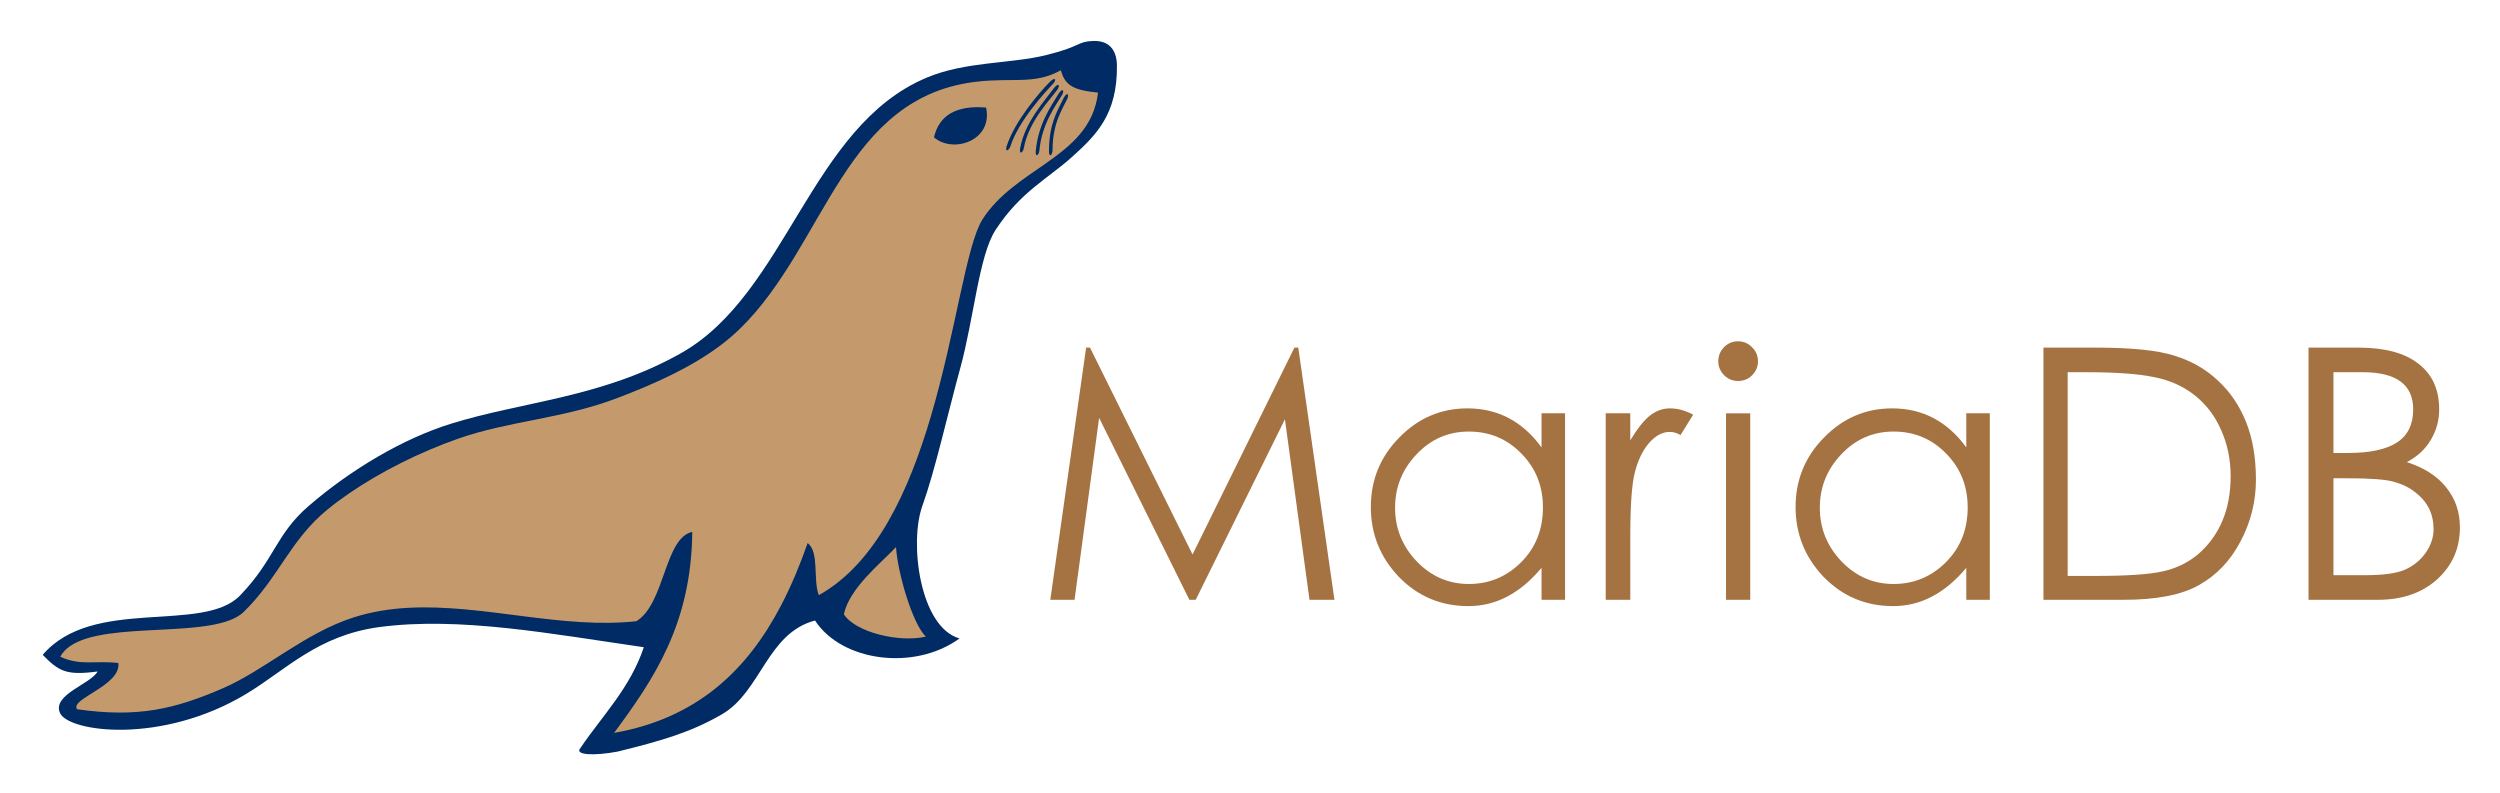 <?xml version="1.0" encoding="UTF-8" standalone="no"?><!DOCTYPE svg PUBLIC "-//W3C//DTD SVG 1.1//EN" "http://www.w3.org/Graphics/SVG/1.1/DTD/svg11.dtd"><svg width="100%" height="100%" viewBox="0 0 763 242" version="1.1" xmlns="http://www.w3.org/2000/svg" xmlns:xlink="http://www.w3.org/1999/xlink" xml:space="preserve" xmlns:serif="http://www.serif.com/" style="fill-rule:evenodd;clip-rule:evenodd;stroke-linejoin:round;stroke-miterlimit:2;"><g id="Layer-1" serif:id="Layer 1"><g id="g3154"><g id="g4389"><g id="g4391"><path id="path4393" d="M607.291,126.138l0,56.919l-7.181,0l0,-9.754c-6.504,7.789 -13.935,11.683 -22.297,11.683c-8.36,0 -15.435,-2.965 -21.224,-8.896c-5.716,-6.003 -8.575,-13.114 -8.575,-21.332c0,-8.289 2.894,-15.364 8.683,-21.224c5.788,-5.931 12.72,-8.897 20.795,-8.897c9.29,0 16.829,3.966 22.618,11.899l0,-10.398l7.181,0m-6.753,28.727c0,-6.502 -2.179,-11.969 -6.538,-16.4c-4.36,-4.502 -9.719,-6.753 -16.079,-6.753c-6.289,0 -11.613,2.323 -15.972,6.967c-4.359,4.574 -6.539,10.005 -6.539,16.294c0,6.288 2.216,11.755 6.646,16.4c4.431,4.574 9.719,6.86 15.865,6.86c6.217,0 11.541,-2.215 15.971,-6.646c4.431,-4.43 6.646,-10.004 6.646,-16.722" style="fill:#a57242;fill-rule:nonzero;"/></g><g id="g4395"><path id="path4397" d="M623.66,183.057l0,-76.964l15.972,0c10.934,0 18.937,0.822 24.011,2.465c5.145,1.573 9.576,4.11 13.292,7.611c3.716,3.43 6.574,7.647 8.575,12.649c2.001,5.002 3.002,10.862 3.002,17.579c0,6.646 -1.573,12.935 -4.717,18.866c-3.073,5.86 -7.289,10.291 -12.649,13.292c-5.288,3.001 -12.934,4.502 -22.938,4.502l-24.548,0m7.397,-7.289l8.897,0c9.29,0 16.007,-0.465 20.152,-1.394c4.216,-0.929 7.896,-2.751 11.04,-5.466c3.145,-2.787 5.539,-6.146 7.182,-10.076c1.644,-3.931 2.466,-8.433 2.466,-13.507c0,-5.073 -0.965,-9.754 -2.894,-14.042c-1.858,-4.287 -4.538,-7.825 -8.04,-10.612c-3.501,-2.787 -7.646,-4.645 -12.434,-5.574c-4.717,-1 -11.684,-1.5 -20.903,-1.5l-5.466,0l0,62.171" style="fill:#a57242;fill-rule:nonzero;"/></g><g id="g4399"><path id="path4401" d="M524.421,110.274c0,-1.644 0.571,-3.073 1.715,-4.288c1.215,-1.215 2.644,-1.822 4.287,-1.822c1.715,0 3.145,0.607 4.288,1.822c1.215,1.143 1.822,2.573 1.822,4.288c0,1.643 -0.607,3.072 -1.822,4.287c-1.143,1.144 -2.573,1.715 -4.288,1.715c-1.643,0 -3.072,-0.607 -4.287,-1.822c-1.144,-1.215 -1.715,-2.608 -1.715,-4.18m2.358,15.864l7.396,0l0,56.919l-7.396,0l0,-56.919" style="fill:#a57242;fill-rule:nonzero;"/></g><g id="g4403"><path id="path4405" d="M320.553,183.057l10.934,-76.964l1.179,0l31.3,63.136l31.086,-63.136l1.179,0l11.041,76.964l-7.611,0l-7.503,-55.097l-27.227,55.097l-1.93,0l-27.548,-55.525l-7.503,55.525l-7.397,0" style="fill:#a57242;fill-rule:nonzero;"/></g><g id="g4407"><path id="path4409" d="M477.657,126.138l0,56.919l-7.182,0l0,-9.754c-6.503,7.789 -13.935,11.683 -22.296,11.683c-8.361,0 -15.436,-2.965 -21.224,-8.896c-5.717,-6.003 -8.575,-13.114 -8.575,-21.332c0,-8.289 2.894,-15.364 8.682,-21.224c5.788,-5.931 12.72,-8.897 20.795,-8.897c9.29,0 16.83,3.966 22.618,11.899l0,-10.398l7.182,0m-6.753,28.727c0,-6.502 -2.18,-11.969 -6.539,-16.4c-4.359,-4.502 -9.719,-6.753 -16.079,-6.753c-6.288,0 -11.612,2.323 -15.971,6.967c-4.36,4.574 -6.539,10.005 -6.539,16.294c0,6.288 2.215,11.755 6.646,16.4c4.43,4.574 9.718,6.86 15.864,6.86c6.217,0 11.541,-2.215 15.972,-6.646c4.43,-4.43 6.646,-10.004 6.646,-16.722" style="fill:#a57242;fill-rule:nonzero;"/></g><g id="g4411"><path id="path4413" d="M490.06,126.138l7.503,0l0,8.254c2.001,-3.359 3.931,-5.824 5.789,-7.396c1.929,-1.573 4.037,-2.359 6.324,-2.359c2.358,0 4.716,0.644 7.075,1.93l-3.859,6.217c-1.072,-0.643 -2.18,-0.965 -3.323,-0.965c-2.216,0 -4.324,1.144 -6.325,3.43c-1.929,2.287 -3.358,5.253 -4.287,8.897c-0.929,3.573 -1.394,10.112 -1.394,19.616l0,19.295l-7.503,0l0,-56.919" style="fill:#a57242;fill-rule:nonzero;"/></g><g id="g4415"><path id="path4417" d="M704.562,106.093l15.221,0c8.075,0 14.185,1.644 18.33,4.931c4.216,3.216 6.324,7.861 6.324,13.935c0,3.359 -0.857,6.467 -2.573,9.326c-1.643,2.787 -4.073,5.038 -7.288,6.753c5.288,1.715 9.289,4.287 12.005,7.718c2.787,3.43 4.18,7.503 4.181,12.219c-0.001,6.361 -2.323,11.649 -6.968,15.865c-4.645,4.145 -10.648,6.217 -18.008,6.217l-21.224,0l0,-76.964m7.61,7.504l0,24.654l4.395,0c6.718,0 11.72,-1.072 15.007,-3.216c3.287,-2.144 4.931,-5.503 4.931,-10.076c0,-7.575 -5.145,-11.362 -15.436,-11.362l-8.897,0m0,32.372l0,29.585l9.541,0c5.502,0 9.539,-0.536 12.112,-1.608c2.644,-1.144 4.788,-2.859 6.432,-5.146c1.643,-2.358 2.465,-4.752 2.465,-7.181c0,-2.43 -0.464,-4.574 -1.393,-6.432c-0.929,-1.858 -2.323,-3.502 -4.181,-4.931c-1.786,-1.429 -3.966,-2.501 -6.539,-3.216c-2.501,-0.714 -7.217,-1.071 -14.149,-1.071l-4.288,0" style="fill:#a57242;fill-rule:nonzero;"/></g></g><g id="Layer-11" serif:id="Layer 1"><g id="g3392"><path id="path9" d="M333.697,12.5c-5.067,0.162 -3.464,1.622 -14.413,4.316c-11.056,2.721 -24.561,1.887 -36.467,6.88c-35.54,14.905 -42.671,65.848 -74.981,84.097c-24.15,13.642 -48.516,14.73 -70.422,21.594c-14.397,4.515 -30.145,13.773 -43.189,25.013c-10.124,8.728 -10.388,16.402 -20.967,27.348c-11.315,11.709 -44.971,0.198 -60.224,18.119c4.914,4.968 7.068,6.36 16.751,5.071c-2.005,3.8 -13.822,7.002 -11.509,12.592c2.434,5.881 31.005,9.868 56.976,-5.812c12.096,-7.302 21.73,-17.828 40.568,-20.34c24.376,-3.25 52.458,2.083 80.678,6.153c-4.184,12.476 -12.585,20.774 -19.315,30.71c-2.084,2.245 4.186,2.496 11.338,1.14c12.867,-3.182 22.14,-5.743 31.85,-11.396c11.93,-6.944 13.738,-24.749 28.375,-28.602c8.155,12.535 30.336,15.496 44.099,5.47c-12.077,-3.419 -15.415,-29.125 -11.338,-40.453c3.862,-10.723 7.677,-27.875 11.566,-42.049c4.175,-15.222 5.716,-34.408 10.769,-42.162c7.602,-11.666 16.002,-15.673 23.295,-22.251c7.293,-6.578 13.968,-12.982 13.749,-28.034c-0.07,-4.849 -2.577,-7.551 -7.189,-7.404Z" style="fill:#002b64;"/><path id="path3352" d="M23.525,216.457c18.495,2.649 29.743,0 44.595,-6.441c12.637,-5.481 24.841,-16.78 39.765,-21.569c21.917,-7.033 45.951,0.009 69.38,1.413c5.705,0.342 11.373,0.346 16.969,-0.263c8.728,-5.364 8.547,-25.429 17.042,-27.267c-0.25,28.151 -11.791,45.018 -23.861,61.351c25.438,-4.493 40.66,-19.206 50.941,-38.857c3.12,-5.959 5.784,-12.369 8.139,-19.088c3.641,2.795 1.577,11.299 3.408,15.906c17.521,-9.76 27.555,-32.034 34.198,-54.562c7.687,-26.073 10.834,-52.473 15.792,-60.187c4.838,-7.53 12.368,-12.172 19.242,-16.993c7.811,-5.481 14.778,-11.193 15.981,-21.636c-8.238,-0.763 -10.143,-2.668 -11.361,-6.819c-4.124,2.324 -7.916,2.822 -12.201,2.95c-3.718,0.113 -7.802,-0.053 -12.79,0.459c-41.255,4.237 -46.496,49.707 -72.939,75.484c-1.923,1.875 -4.004,3.623 -6.203,5.264c-9.26,6.901 -20.621,11.833 -31.068,15.826c-16.91,6.461 -32.988,6.921 -48.854,12.498c-11.646,4.093 -23.481,10.032 -33.048,16.579c-2.392,1.635 -4.645,3.311 -6.718,5.007c-5.614,4.592 -9.299,9.688 -12.863,14.93c-3.676,5.402 -7.226,10.96 -12.637,16.269c-8.766,8.607 -41.523,2.511 -53.055,10.493c-1.285,0.888 -2.306,1.954 -3.001,3.234c6.292,2.859 10.495,1.105 17.733,1.905c0.95,6.869 -14.934,10.951 -12.586,14.114Z" style="fill:#c49a6c;fill-rule:nonzero;"/><path id="path3873" d="M273.463,166.974c0.492,7.88 5.066,23.515 9.105,27.314c-7.909,1.924 -21.535,-1.254 -25.03,-6.833c1.796,-8.055 11.142,-15.419 15.925,-20.481Z" style="fill:#c49a6c;"/><path id="path3880" d="M285.049,41.915c5.84,5.07 18.094,1.001 15.904,-9.088c-9.074,-0.751 -14.33,2.329 -15.904,9.088Z" style="fill:#002b64;"/><path id="path3882" d="M325.764,30.125c-1.553,3.259 -4.527,7.459 -4.527,15.753c-0.013,1.424 -1.081,2.4 -1.099,0.204c0.08,-8.106 2.226,-11.61 4.505,-16.215c1.059,-1.888 1.697,-1.109 1.121,0.258Z" style="fill:#002b64;fill-rule:nonzero;"/><path id="path3884" d="M324.2,28.898c-1.833,3.109 -6.245,8.779 -6.974,17.042c-0.135,1.417 -1.287,2.294 -1.112,0.104c0.795,-8.066 4.321,-13.114 6.997,-17.503c1.215,-1.785 1.785,-0.954 1.089,0.357Z" style="fill:#002b64;fill-rule:nonzero;"/><path id="path3886" d="M322.774,27.272c-2.088,2.943 -8.879,9.753 -10.299,17.926c-0.256,1.399 -1.477,2.179 -1.118,0.011c1.469,-7.973 7.324,-14.239 10.36,-18.384c1.36,-1.679 1.857,-0.802 1.057,0.447Z" style="fill:#002b64;fill-rule:nonzero;"/><path id="path3888" d="M321.501,25.458c-2.479,2.62 -10.576,11.304 -13.129,19.195c-0.452,1.349 -1.77,1.951 -1.108,-0.146c2.574,-7.687 9.665,-15.966 13.253,-19.642c1.584,-1.471 1.953,-0.532 0.984,0.593Z" style="fill:#002b64;fill-rule:nonzero;"/></g></g></g></g></svg>